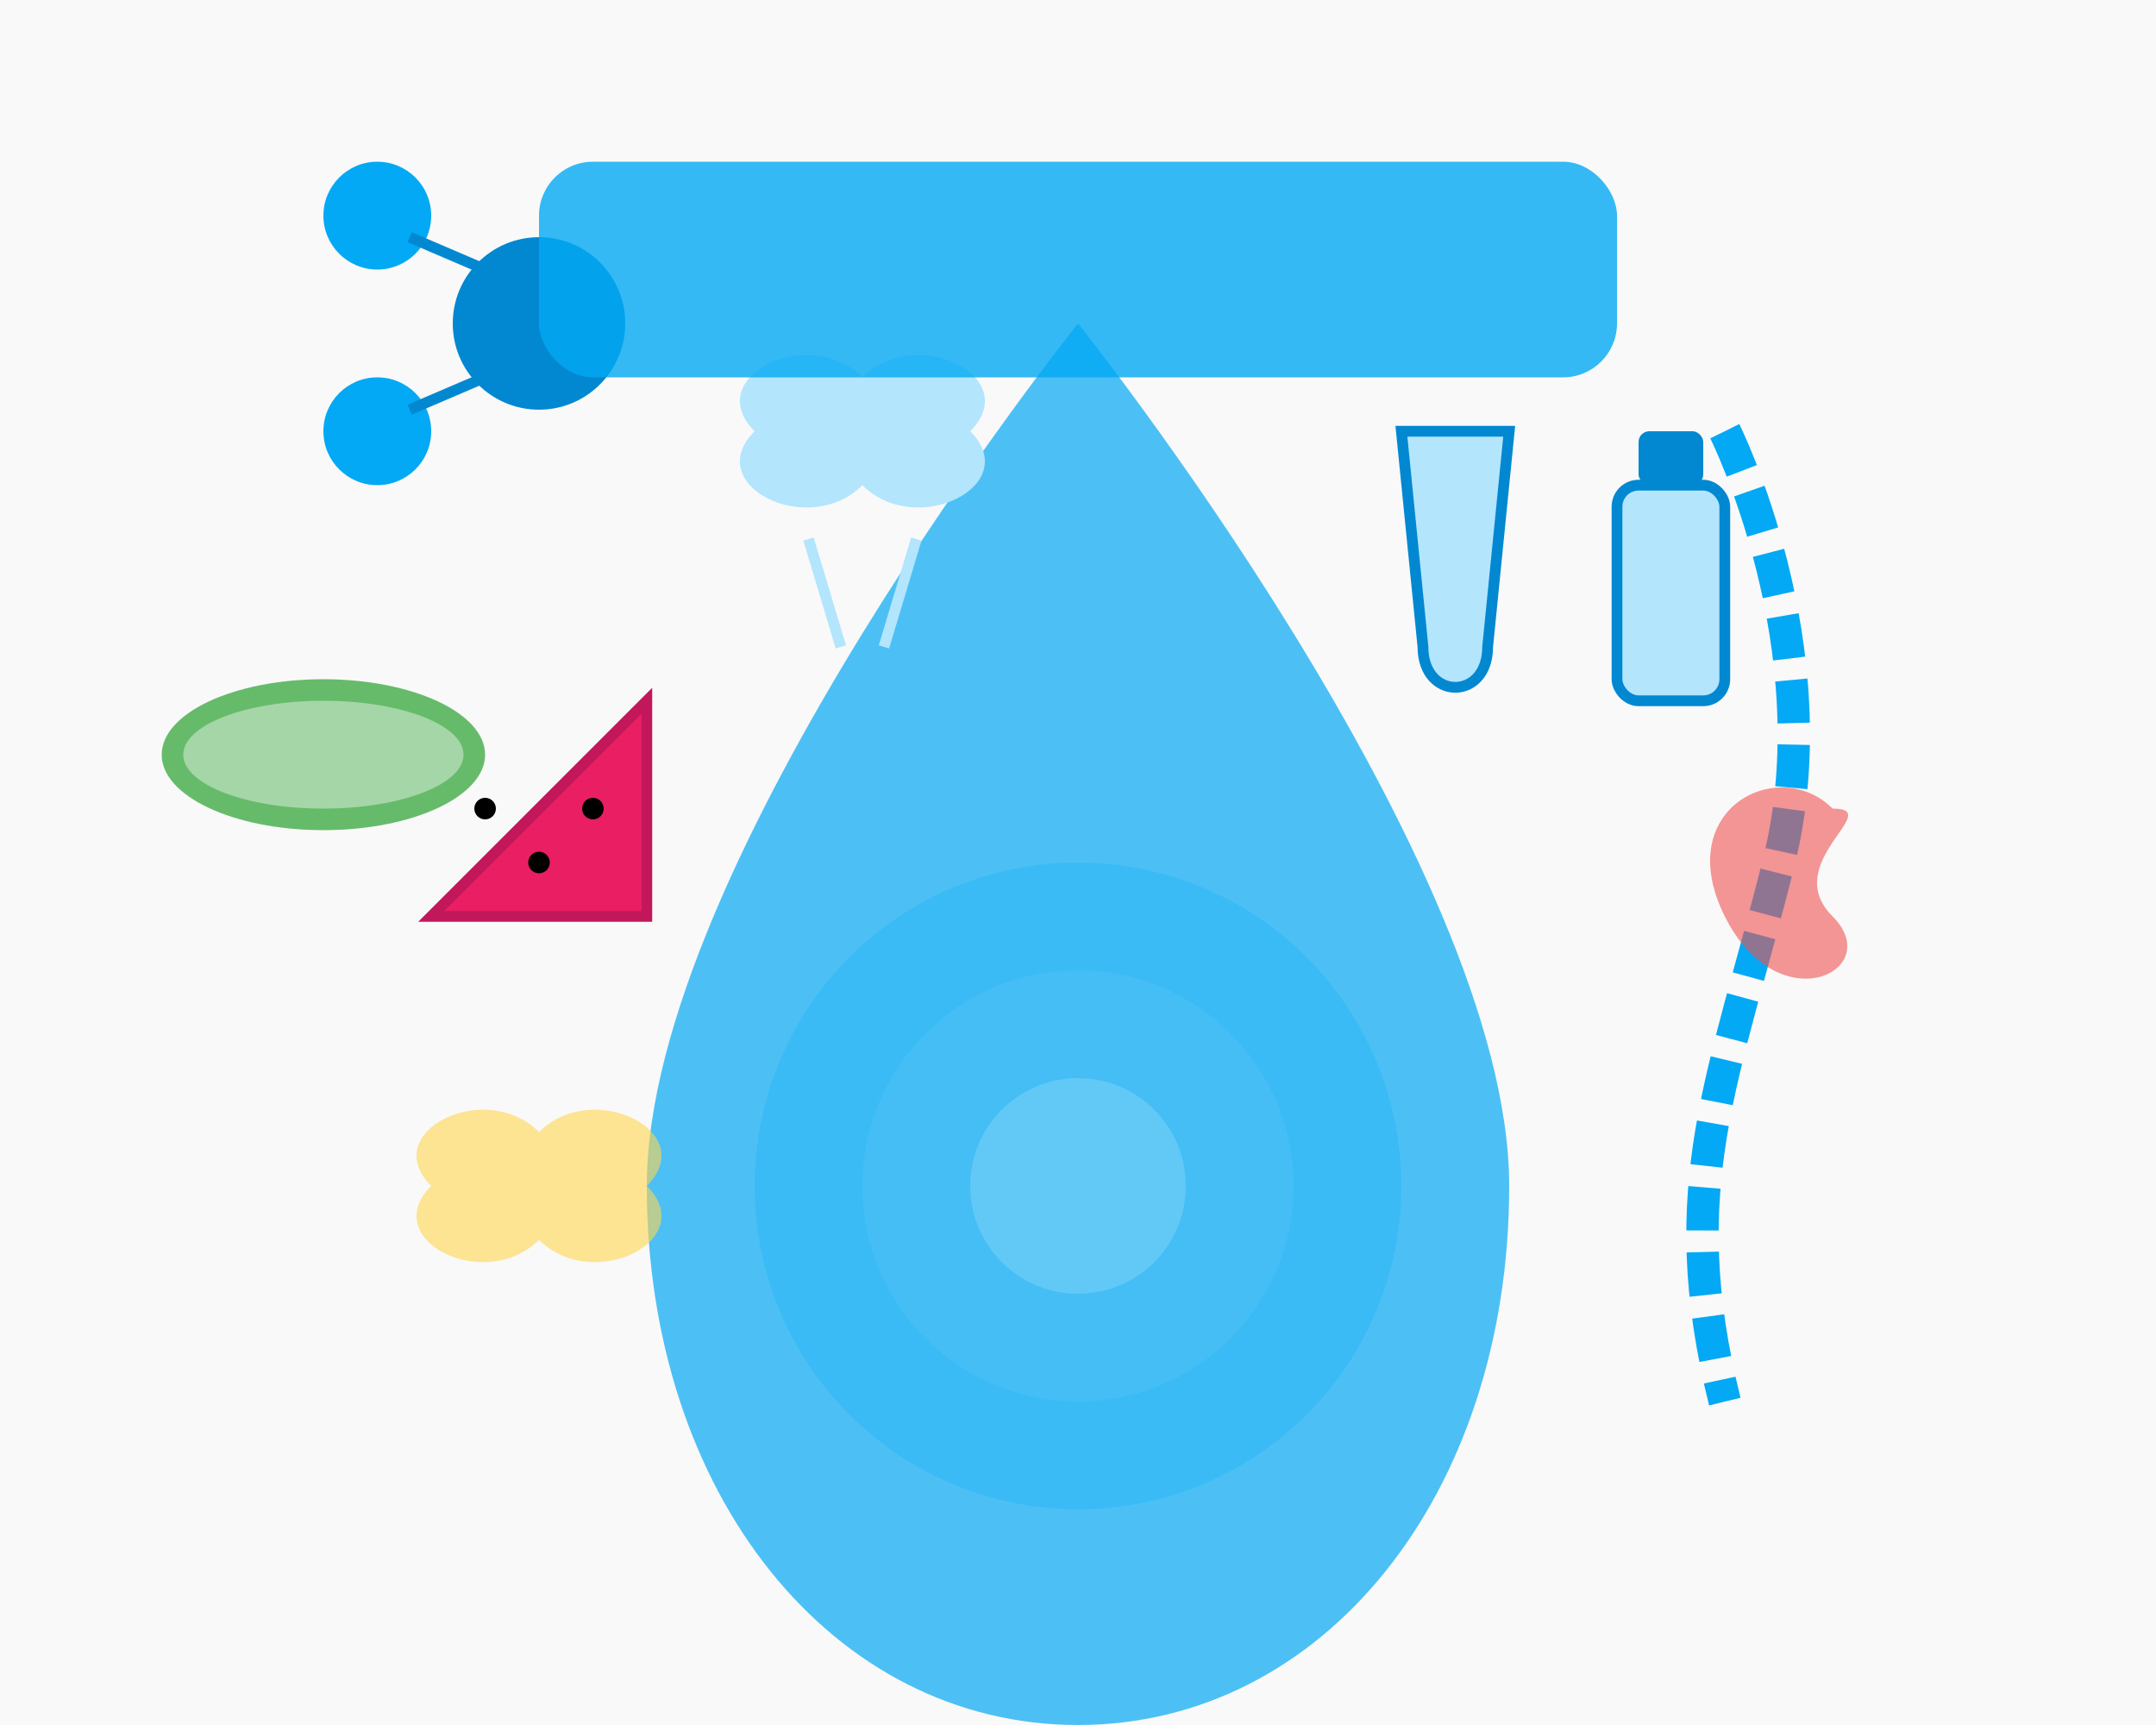 <svg xmlns="http://www.w3.org/2000/svg" width="200" height="160" viewBox="0 0 200 160" fill="none">
  <!-- Background -->
  <rect width="200" height="160" fill="#F9F9F9"/>
  
  <!-- "Importance of Water" visualization -->
  <!-- Main water drop -->
  <path d="M100 30C100 30 60 80 60 110C60 138.7 77.3 160 100 160C122.7 160 140 138.7 140 110C140 80 100 30 100 30Z" fill="#03A9F4" opacity="0.7"/>
  
  <!-- Water ripple effects - concentric circles -->
  <circle cx="100" cy="110" r="30" fill="#29B6F6" opacity="0.5"/>
  <circle cx="100" cy="110" r="20" fill="#4FC3F7" opacity="0.5"/>
  <circle cx="100" cy="110" r="10" fill="#81D4FA" opacity="0.5"/>
  
  <!-- Water molecule structure (H2O) -->
  <circle cx="50" cy="30" r="8" fill="#0288D1"/> <!-- Oxygen -->
  <circle cx="35" cy="20" r="5" fill="#03A9F4"/> <!-- Hydrogen -->
  <circle cx="35" cy="40" r="5" fill="#03A9F4"/> <!-- Hydrogen -->
  
  <line x1="45" y1="25" x2="38" y2="22" stroke="#0288D1" stroke-width="1"/>
  <line x1="45" y1="35" x2="38" y2="38" stroke="#0288D1" stroke-width="1"/>
  
  <!-- Hydration flow through body - simplified silhouette -->
  <path d="M160 40C160 40 170 60 165 80C160 100 155 110 160 130" stroke="#03A9F4" stroke-width="3" stroke-dasharray="4 2"/>
  
  <!-- Water containers/vessels -->
  <!-- Glass of water -->
  <path d="M130 40L140 40L138 60C138 65 132 65 132 60L130 40Z" fill="#B3E5FC" stroke="#0288D1"/>
  
  <!-- Water bottle -->
  <rect x="150" y="45" width="10" height="20" rx="2" fill="#B3E5FC" stroke="#0288D1"/>
  <rect x="152" y="40" width="6" height="5" rx="1" fill="#0288D1"/>
  
  <!-- Fruits/vegetables high in water content -->
  <!-- Cucumber -->
  <ellipse cx="30" cy="70" rx="15" ry="7" fill="#66BB6A"/>
  <ellipse cx="30" cy="70" rx="13" ry="5" fill="#A5D6A7"/>
  
  <!-- Watermelon slice -->
  <path d="M60 65L40 85L60 85Z" fill="#E91E63"/>
  <path d="M60 65L40 85L60 85Z" fill="#E91E63" stroke="#C2185B"/>
  <circle cx="45" cy="75" r="1" fill="#000000"/>
  <circle cx="50" cy="80" r="1" fill="#000000"/>
  <circle cx="55" cy="75" r="1" fill="#000000"/>
  
  <!-- Water cycle (simplified) -->
  <path d="M70 40C65 35 75 30 80 35C85 30 95 35 90 40C95 45 85 50 80 45C75 50 65 45 70 40Z" fill="#B3E5FC"/> <!-- Cloud -->
  <path d="M75 50L78 60" stroke="#B3E5FC" stroke-width="1"/> <!-- Raindrop -->
  <path d="M85 50L82 60" stroke="#B3E5FC" stroke-width="1"/> <!-- Raindrop -->
  
  <!-- Water benefits icons (simplified) -->
  <!-- Brain health -->
  <path d="M40 110C35 105 45 100 50 105C55 100 65 105 60 110C65 115 55 120 50 115C45 120 35 115 40 110Z" fill="#FFD54F" opacity="0.6"/>
  
  <!-- Heart/circulation -->
  <path d="M170 75C165 70 155 75 160 85C165 95 175 90 170 85C165 80 175 75 170 75Z" fill="#EF5350" opacity="0.6"/>
  
  <!-- Title Area (Simplified) -->
  <rect x="50" y="15" width="100" height="20" rx="5" fill="#03A9F4" opacity="0.8"/>
</svg>
